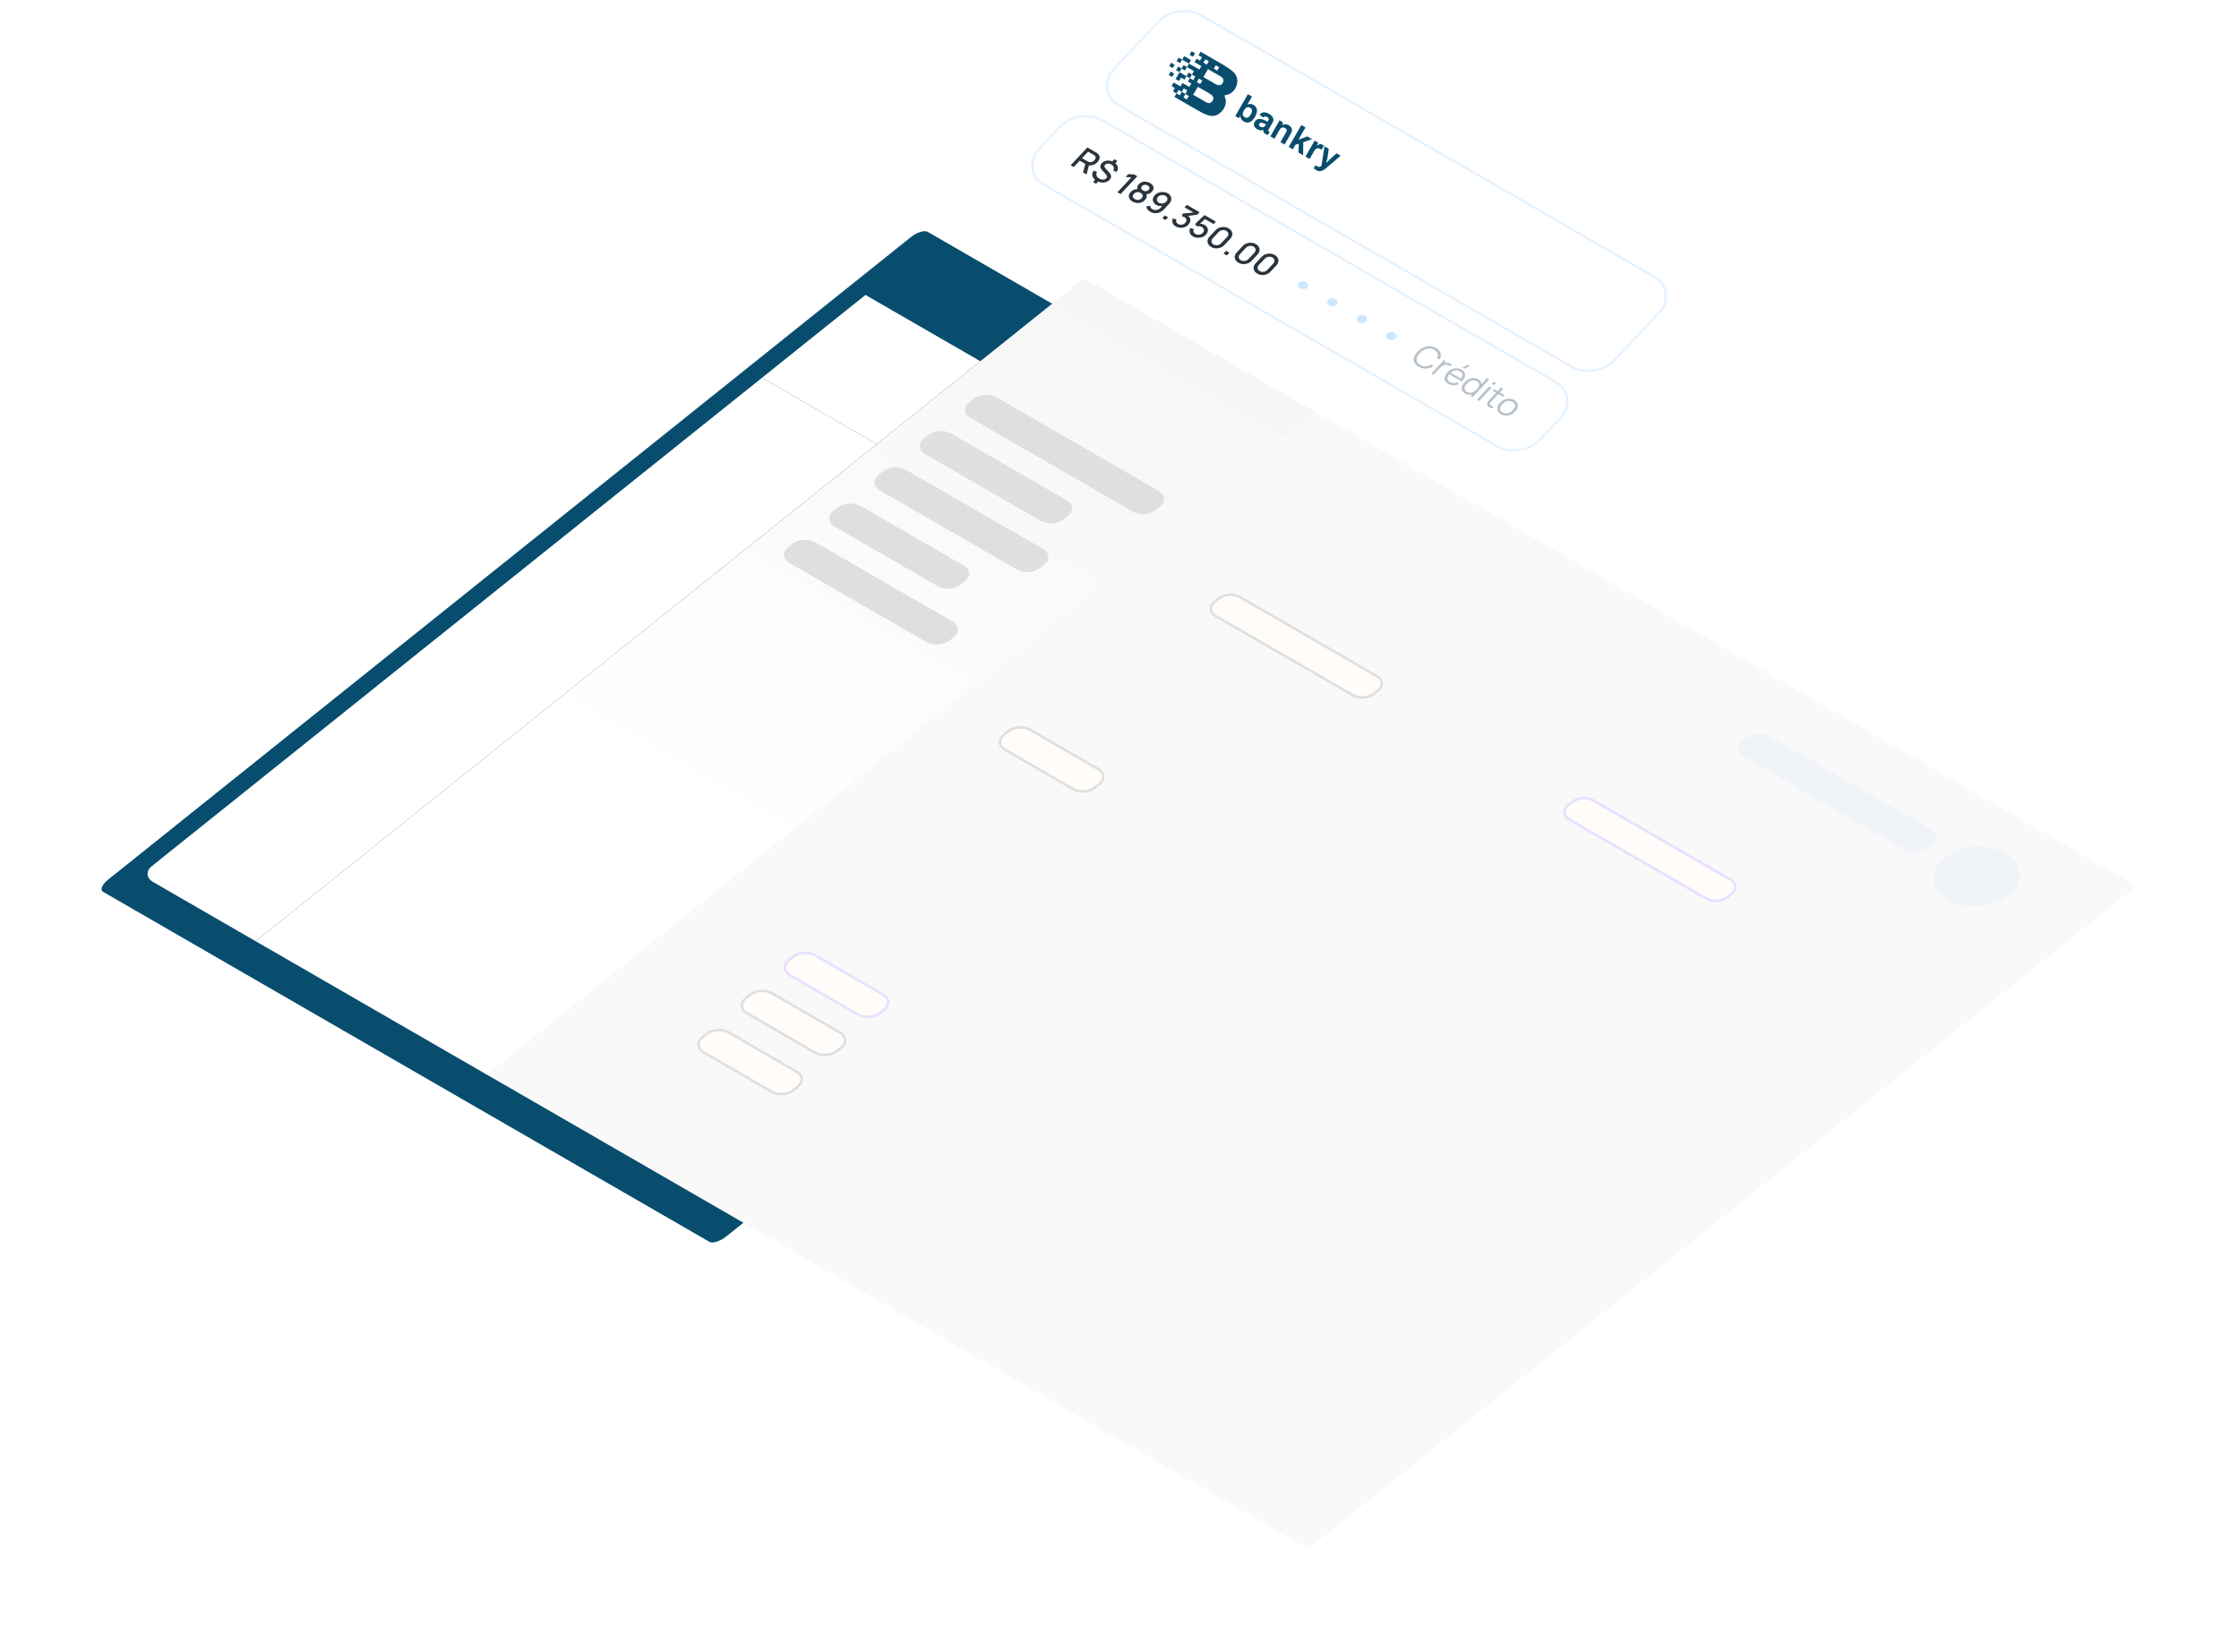<svg width="882" height="651" viewBox="0 0 882 651" fill="none" xmlns="http://www.w3.org/2000/svg">
<g filter="url(#filter0_d_467_7808)">
<path d="M594.288 179.252L355.413 41.337C354.134 40.599 351.162 41.549 348.776 43.459L32.588 296.592C30.201 298.503 29.304 300.65 30.583 301.388L269.458 439.303C270.737 440.042 273.708 439.091 276.095 437.181L592.283 184.048C594.669 182.138 595.567 179.99 594.288 179.252Z" fill="#084D6E"/>
</g>
<g filter="url(#filter1_d_467_7808)">
<path d="M831.664 289.111L507.43 101.914L181.195 363.09L505.429 550.288L831.664 289.111Z" fill="#F9F9F9"/>
<path d="M290.155 88.855L335.394 114.974L90.718 310.856L50.272 287.505C47.625 285.977 47.413 283.189 49.8 281.278L290.155 88.855Z" fill="white"/>
<path d="M508.025 102.26L416.952 49.679L90.717 310.855L181.79 363.436L508.025 102.26Z" fill="url(#paint0_linear_467_7808)"/>
<path d="M376.172 82.327L330.933 56.208L290.153 88.855L335.392 114.974L376.172 82.327Z" fill="white"/>
<path d="M446.435 133.428L382.508 96.52C379.861 94.991 375.78 95.301 373.394 97.211L371.841 98.455C369.454 100.365 369.666 103.153 372.313 104.681L436.24 141.59C438.888 143.118 442.968 142.808 445.355 140.898L446.908 139.655C449.294 137.744 449.083 134.956 446.435 133.428Z" fill="#DFDFDF"/>
<path d="M750.891 266.897L686.964 229.989C684.317 228.461 680.236 228.77 677.85 230.681L676.297 231.924C673.911 233.835 674.122 236.622 676.769 238.151L740.696 275.059C743.344 276.588 747.424 276.278 749.811 274.368L751.364 273.124C753.75 271.214 753.539 268.426 750.891 266.897Z" fill="#F0F4F9"/>
<path d="M781.409 292.666C787.743 287.595 787.181 280.195 780.154 276.138C773.127 272.081 762.296 272.903 755.961 277.974C749.627 283.046 750.189 290.445 757.216 294.502C764.243 298.559 775.074 297.737 781.409 292.666Z" fill="#F0F4F9"/>
<path d="M410.216 137.098L364.667 110.801C362.02 109.272 357.94 109.582 355.553 111.492L354 112.736C351.614 114.646 351.825 117.434 354.473 118.962L400.021 145.26C402.668 146.788 406.749 146.479 409.135 144.568L410.689 143.325C413.075 141.414 412.863 138.627 410.216 137.098Z" fill="#DFDFDF"/>
<path d="M369.586 162.807L328.986 139.367C326.338 137.838 322.258 138.148 319.872 140.058L318.318 141.302C315.932 143.212 316.144 146 318.791 147.528L359.392 170.969C362.039 172.498 366.119 172.188 368.506 170.277L370.059 169.034C372.445 167.123 372.234 164.336 369.586 162.807Z" fill="#DFDFDF"/>
<path d="M400.858 156.281L346.828 125.086C344.18 123.557 340.1 123.867 337.713 125.777L336.16 127.021C333.774 128.931 333.985 131.719 336.633 133.248L390.664 164.442C393.311 165.971 397.391 165.661 399.778 163.751L401.331 162.507C403.717 160.597 403.506 157.809 400.858 156.281Z" fill="#DFDFDF"/>
<path d="M365.176 184.847L311.145 153.652C308.498 152.124 304.417 152.433 302.031 154.344L300.478 155.587C298.091 157.498 298.303 160.285 300.95 161.814L354.981 193.008C357.628 194.537 361.709 194.227 364.095 192.317L365.648 191.073C368.035 189.163 367.823 186.375 365.176 184.847Z" fill="#DFDFDF"/>
<path d="M478.344 175.213L532.375 206.407C534.783 207.798 534.974 210.334 532.804 212.071L531.251 213.315C529.08 215.052 525.369 215.334 522.96 213.944L468.929 182.75C466.521 181.359 466.329 178.823 468.5 177.085L470.052 175.842C472.223 174.104 475.936 173.822 478.344 175.213Z" fill="#FFFCF9" stroke="#DFDFDF"/>
<path d="M617.605 255.365L671.636 286.56C674.044 287.95 674.236 290.486 672.065 292.224L670.513 293.467C668.342 295.205 664.63 295.487 662.222 294.097L608.191 262.902C605.783 261.512 605.591 258.975 607.761 257.237L609.314 255.994C611.485 254.256 615.197 253.975 617.605 255.365Z" fill="#FFFCF9" stroke="#E5E1FF"/>
<path d="M395.756 227.507L422.568 243.019C425.085 244.475 425.286 247.131 423.017 248.951L421.4 250.248C419.132 252.068 415.252 252.363 412.735 250.907L385.923 235.395C383.407 233.939 383.206 231.283 385.475 229.463L387.091 228.167C389.36 226.347 393.239 226.052 395.756 227.507Z" fill="#FFFCF9" stroke="#DFDFDF"/>
<path d="M311.036 316.367L337.848 331.878C340.365 333.334 340.566 335.99 338.297 337.81L336.681 339.107C334.412 340.927 330.532 341.222 328.016 339.766L301.204 324.254C298.687 322.798 298.486 320.143 300.755 318.323L302.371 317.026C304.64 315.206 308.52 314.911 311.036 316.367Z" fill="#FFFCF9" stroke="#E5E1FF"/>
<path d="M294.092 331.345L320.904 346.856C323.421 348.312 323.622 350.968 321.353 352.788L319.736 354.085C317.468 355.905 313.588 356.2 311.071 354.744L284.259 339.232C281.743 337.777 281.542 335.121 283.81 333.301L285.427 332.004C287.696 330.184 291.575 329.889 294.092 331.345Z" fill="#FFFCF9" stroke="#DFDFDF"/>
<path d="M276.985 346.742L303.796 362.253C306.313 363.709 306.514 366.365 304.245 368.185L302.629 369.482C300.36 371.302 296.48 371.597 293.964 370.141L267.152 354.629C264.635 353.173 264.434 350.518 266.703 348.698L268.319 347.401C270.588 345.581 274.468 345.286 276.985 346.742Z" fill="#FFFCF9" stroke="#DFDFDF"/>
</g>
<rect x="0.087" y="0.587" width="228.296" height="48.201" rx="10.985" transform="matrix(0.866 0.5 -0.684 0.73 464.101 0.115)" fill="white"/>
<rect x="0.087" y="0.587" width="228.296" height="48.201" rx="10.985" transform="matrix(0.866 0.5 -0.684 0.73 464.101 0.115)" stroke="#E6F3FF" stroke-width="0.955"/>
<g clip-path="url(#clip0_467_7808)">
<path fill-rule="evenodd" clip-rule="evenodd" d="M472.268 30.965L473.595 31.731L472.789 33.146L471.454 32.375L472.268 30.965ZM462.322 32.507L461.517 33.902L462.815 34.654L462.073 36.038L463.452 36.823L462.655 38.203L469.792 42.32C472.876 43.992 476.441 46.559 479.173 45.4C480.441 44.861 481.839 43.638 482.497 41.952C483.421 39.585 482.466 38.309 482.312 37.656C483.333 37.217 484.247 37.416 485.644 36.071C486.77 34.986 487.433 33.392 487.423 31.989C487.4 28.904 485.239 27.716 482.169 25.71L472.944 20.382L472.124 21.803L473.451 22.569L472.685 23.896L471.358 23.13L470.568 24.497L473.253 26.058L472.474 27.395L468.378 25.056L469.166 23.692L468.371 25.068L467.583 26.432L466.792 27.803L467.584 26.43L470.309 28.011L469.52 29.378L470.869 30.157L470.073 31.578L468.706 30.788L469.523 29.372L468.193 28.612L467.379 30.022L468.706 30.788L467.937 32.119L469.278 32.893L468.524 34.262L465.829 32.706L465.038 34.076L462.322 32.507L462.322 32.507ZM463.456 36.817L464.235 35.467L465.545 36.217L465.89 35.62C466.083 35.34 466.112 35.129 466.345 34.83L467.694 35.609L466.925 37.028L468.331 37.838L467.514 39.154L466.226 38.422L466.941 37.008L465.559 36.193L464.768 37.562L463.456 36.817L463.456 36.817ZM464.662 28.454L467.379 30.022L466.61 31.353L465.242 30.563L464.451 31.911L463.113 31.138L464.65 28.447L464.662 28.454L464.662 28.454ZM480.069 29.661C481.311 30.363 482.24 30.883 481.819 32.244C481.381 33.665 480.367 33.78 479.187 33.325L474.031 30.36L475.861 27.238L480.069 29.661ZM476.045 36.616C477.153 37.245 478.198 37.931 477.95 39.042C477.826 39.6 477.381 40.151 476.939 40.424C476.389 40.765 476.011 40.652 475.308 40.383L470.008 37.326L471.854 34.204L476.045 36.616ZM478.916 25.724L480.268 26.505L479.483 27.821L478.156 27.055L478.916 25.724L478.916 25.724ZM474.831 23.366L476.205 24.159L475.398 25.463C474.956 25.208 474.513 24.952 474.071 24.697L474.831 23.366Z" fill="#084D6E"/>
<path fill-rule="evenodd" clip-rule="evenodd" d="M468.345 25.053L469.161 23.689L466.461 22.13L465.666 23.506L464.308 22.722L463.523 24.082L464.881 24.866L465.666 23.506L468.345 25.053Z" fill="#084D6E"/>
<path fill-rule="evenodd" clip-rule="evenodd" d="M464.667 28.41L465.448 27.012L464.097 26.227L463.275 27.623L464.667 28.41Z" fill="#084D6E"/>
<path fill-rule="evenodd" clip-rule="evenodd" d="M460.589 26.03L461.955 26.819L462.708 25.502L461.354 24.72L460.589 26.03Z" fill="#084D6E"/>
<path fill-rule="evenodd" clip-rule="evenodd" d="M468.619 21.574L469.96 22.349L470.747 21.003L469.389 20.219L468.619 21.574Z" fill="#084D6E"/>
<path fill-rule="evenodd" clip-rule="evenodd" d="M460.383 29.549L461.738 30.331L462.52 28.977L461.165 28.195L460.383 29.549Z" fill="#084D6E"/>
<path fill-rule="evenodd" clip-rule="evenodd" d="M466.779 27.783L467.556 26.416L466.264 25.668L465.461 27.029L466.779 27.783Z" fill="#084D6E"/>
<path d="M489.988 47.882C489.586 47.649 489.265 47.356 489.028 47.001C488.79 46.647 488.665 46.253 488.651 45.821L488.568 45.773L487.986 46.535L486.6 45.734L491.58 37.109L493.203 38.046L491.426 41.124L491.497 41.165C491.839 40.991 492.214 40.921 492.621 40.955C493.028 40.989 493.441 41.126 493.86 41.368C494.586 41.787 495.01 42.398 495.132 43.2C495.253 44.002 495.002 44.944 494.377 46.025C493.739 47.131 493.045 47.831 492.297 48.125C491.548 48.419 490.778 48.338 489.988 47.882L489.988 47.882ZM490.287 46.161C490.769 46.439 491.196 46.492 491.569 46.321C491.942 46.149 492.298 45.769 492.638 45.18L492.762 44.965C493.102 44.377 493.253 43.878 493.215 43.469C493.177 43.06 492.918 42.717 492.436 42.439C491.551 41.928 490.767 42.265 490.083 43.45L489.973 43.641C489.298 44.81 489.402 45.65 490.287 46.161L490.287 46.161Z" fill="#084D6E"/>
<path d="M495.189 50.885C494.708 50.606 494.339 50.224 494.083 49.737C493.827 49.25 493.892 48.672 494.278 48.004C494.742 47.2 495.399 46.819 496.25 46.859C497.1 46.9 498.126 47.267 499.326 47.96L499.581 47.518C499.742 47.24 499.805 46.99 499.77 46.768C499.734 46.546 499.547 46.337 499.207 46.141C498.844 45.931 498.553 45.838 498.335 45.86C498.117 45.883 497.964 45.969 497.877 46.121L497.773 46.3L496.21 45.397C496.229 45.344 496.276 45.255 496.349 45.127C496.652 44.602 497.127 44.314 497.772 44.263C498.418 44.212 499.124 44.407 499.89 44.849C500.743 45.342 501.28 45.885 501.5 46.479C501.721 47.073 501.64 47.7 501.259 48.36L499.661 51.128C499.579 51.271 499.557 51.399 499.597 51.513C499.637 51.626 499.716 51.717 499.835 51.785L500.167 51.976L499.505 53.122C499.179 53.103 498.83 52.987 498.459 52.772C498.135 52.585 497.906 52.358 497.772 52.089C497.637 51.821 497.606 51.532 497.679 51.224L497.608 51.183C497.222 51.321 496.842 51.374 496.465 51.343C496.089 51.311 495.663 51.158 495.189 50.885ZM496.443 49.89C496.901 50.155 497.311 50.219 497.674 50.084C498.036 49.948 498.341 49.666 498.589 49.236L498.7 49.045C497.286 48.229 496.395 48.139 496.028 48.776C495.913 48.974 495.886 49.171 495.948 49.366C496.009 49.56 496.174 49.735 496.443 49.89Z" fill="#084D6E"/>
<path d="M504.048 47.441L505.434 48.241L505.077 49.133L505.16 49.181C506.038 48.828 506.871 48.88 507.661 49.336C508.301 49.706 508.703 50.171 508.869 50.733C509.034 51.295 508.894 51.962 508.448 52.733L506.017 56.945L504.394 56.008L506.626 52.142C506.85 51.753 506.923 51.418 506.842 51.138C506.761 50.858 506.543 50.615 506.188 50.41C505.825 50.201 505.448 50.156 505.058 50.275C504.668 50.394 504.362 50.645 504.142 51.027L502.048 54.654L500.425 53.717L504.048 47.441L504.048 47.441Z" fill="#084D6E"/>
<path d="M512.644 49.27L514.267 50.207L511.47 55.051L514.971 53.747L516.843 54.828L513.39 56.048L513.338 61.172L511.478 60.098L511.652 56.651L510.354 56.983L509.286 58.833L507.663 57.896L512.644 49.27Z" fill="#084D6E"/>
<path d="M517.873 55.423L519.259 56.224L518.804 57.313L518.887 57.361C519.228 57.08 519.565 56.898 519.898 56.815C520.23 56.731 520.57 56.789 520.918 56.99C521.147 57.122 521.331 57.277 521.472 57.453L520.59 58.98L520.14 58.72C519.611 58.415 519.144 58.339 518.739 58.492C518.335 58.646 517.963 59.017 517.623 59.605L515.873 62.636L514.25 61.699L517.873 55.423L517.873 55.423Z" fill="#084D6E"/>
<path d="M518.554 67.078C518.119 66.827 517.778 66.561 517.529 66.28L518.191 65.135L518.961 65.579C519.237 65.739 519.501 65.801 519.753 65.766C520.005 65.731 520.276 65.591 520.565 65.344L521.748 57.66L523.442 58.638L522.914 62.262C522.853 62.64 522.685 63.27 522.408 64.149L522.468 64.183C523.08 63.561 523.538 63.105 523.843 62.814L526.475 60.389L528.122 61.34L522.588 66.082C522.095 66.498 521.644 66.823 521.234 67.059C520.824 67.294 520.394 67.424 519.942 67.45C519.49 67.475 519.027 67.351 518.554 67.078L518.554 67.078Z" fill="#084D6E"/>
</g>
<rect x="0.087" y="0.587" width="228.296" height="34.328" rx="10.985" transform="matrix(0.866 0.5 -0.684 0.73 425.263 41.559)" fill="white"/>
<rect x="0.087" y="0.587" width="228.296" height="34.328" rx="10.985" transform="matrix(0.866 0.5 -0.684 0.73 425.263 41.559)" stroke="#E6F3FF" stroke-width="0.955"/>
<path d="M421.76 65.119L428.344 58.094L431.714 60.039C431.795 60.086 431.892 60.148 432.006 60.223C432.123 60.295 432.227 60.371 432.32 60.45C432.725 60.779 432.987 61.135 433.103 61.518C433.224 61.904 433.215 62.297 433.077 62.699C432.939 63.1 432.693 63.489 432.339 63.867C431.815 64.426 431.193 64.811 430.472 65.022C429.754 65.229 429.008 65.187 428.234 64.895L427.696 64.66L425.334 63.296L422.97 65.818L421.76 65.119ZM426.636 67.934L427.67 64.126L429.139 64.568L428.019 68.734L426.636 67.934ZM426.239 62.33L428.353 63.55C428.43 63.595 428.518 63.64 428.617 63.687C428.719 63.737 428.821 63.778 428.921 63.81C429.214 63.904 429.496 63.929 429.769 63.886C430.044 63.84 430.296 63.749 430.523 63.615C430.75 63.48 430.944 63.327 431.106 63.155C431.267 62.982 431.395 62.792 431.488 62.586C431.583 62.375 431.617 62.162 431.588 61.944C431.563 61.724 431.449 61.518 431.248 61.327C431.181 61.258 431.103 61.193 431.013 61.131C430.926 61.071 430.844 61.019 430.767 60.974L428.653 59.754L426.239 62.33ZM430.571 71.703L431.641 70.561L432.851 71.26L431.781 72.402L430.571 71.703ZM437.9 63.882L438.975 62.735L440.185 63.434L439.111 64.581L437.9 63.882ZM432.01 71.263C431.431 70.928 430.996 70.542 430.705 70.103C430.414 69.665 430.273 69.2 430.281 68.708C430.296 68.216 430.467 67.723 430.793 67.229L432.142 67.76C431.868 68.243 431.804 68.718 431.951 69.183C432.1 69.646 432.44 70.03 432.968 70.335C433.493 70.638 434.019 70.779 434.545 70.757C435.075 70.737 435.494 70.563 435.802 70.234C436.022 70 436.115 69.761 436.083 69.516C436.054 69.274 435.897 68.994 435.614 68.674L434.132 67.037C433.257 66.066 433.227 65.146 434.041 64.278C434.425 63.868 434.874 63.578 435.389 63.41C435.908 63.243 436.458 63.2 437.038 63.279C437.618 63.358 438.192 63.562 438.759 63.889C439.298 64.21 439.701 64.573 439.969 64.979C440.241 65.386 440.373 65.823 440.365 66.29C440.36 66.758 440.211 67.238 439.916 67.73L438.509 67.203C438.69 66.922 438.783 66.635 438.789 66.343C438.799 66.052 438.723 65.778 438.561 65.519C438.403 65.263 438.164 65.039 437.842 64.849C437.544 64.666 437.231 64.548 436.906 64.496C436.587 64.442 436.283 64.452 435.994 64.526C435.712 64.598 435.479 64.732 435.297 64.927C435.095 65.142 435.023 65.381 435.08 65.644C435.136 65.908 435.327 66.216 435.651 66.568L436.833 67.83C437.371 68.411 437.658 68.94 437.693 69.416C437.729 69.893 437.516 70.377 437.056 70.868C436.654 71.297 436.174 71.599 435.618 71.774C435.068 71.948 434.48 71.995 433.854 71.914C433.231 71.83 432.616 71.613 432.01 71.263ZM440.189 75.76L445.722 69.856L443.398 69.755L444.463 68.618L446.773 68.734L448.007 69.446L441.423 76.472L440.189 75.76ZM446.154 79.429C445.61 79.115 445.213 78.745 444.963 78.32C444.719 77.894 444.632 77.448 444.701 76.981C444.773 76.516 445.012 76.068 445.417 75.635C445.795 75.232 446.253 74.927 446.791 74.722C447.329 74.516 447.91 74.445 448.533 74.51L448.181 74.847C448 74.457 447.942 74.068 448.008 73.68C448.081 73.291 448.279 72.924 448.602 72.579C448.977 72.179 449.412 71.896 449.906 71.731C450.4 71.565 450.915 71.514 451.451 71.577C451.99 71.643 452.511 71.821 453.012 72.111C453.514 72.4 453.884 72.736 454.12 73.119C454.357 73.501 454.448 73.902 454.394 74.322C454.34 74.742 454.125 75.151 453.75 75.552C453.427 75.896 453.045 76.154 452.605 76.326C452.164 76.498 451.668 76.57 451.117 76.543L451.42 76.191C451.689 76.627 451.779 77.08 451.69 77.55C451.604 78.016 451.372 78.451 450.994 78.855C450.588 79.287 450.112 79.599 449.565 79.789C449.017 79.98 448.447 80.046 447.852 79.988C447.261 79.927 446.695 79.741 446.154 79.429ZM447.064 78.458C447.512 78.717 447.971 78.824 448.441 78.779C448.914 78.732 449.336 78.509 449.708 78.113C450.08 77.716 450.224 77.333 450.142 76.964C450.066 76.595 449.802 76.279 449.35 76.019C448.898 75.758 448.435 75.653 447.958 75.704C447.489 75.754 447.069 75.977 446.697 76.374C446.325 76.771 446.181 77.154 446.263 77.522C446.349 77.888 446.616 78.2 447.064 78.458ZM450.265 75.043C450.647 75.264 451.03 75.362 451.415 75.339C451.807 75.314 452.157 75.138 452.465 74.809C452.772 74.481 452.883 74.166 452.796 73.865C452.716 73.564 452.485 73.302 452.103 73.082C451.72 72.861 451.332 72.764 450.937 72.792C450.545 72.817 450.196 72.993 449.888 73.322C449.58 73.65 449.469 73.965 449.556 74.266C449.646 74.563 449.882 74.822 450.265 75.043ZM460.015 76.161C460.552 76.471 460.934 76.86 461.162 77.327C461.394 77.792 461.46 78.286 461.361 78.81C461.262 79.335 460.986 79.839 460.532 80.324L458.437 82.558C457.956 83.072 457.406 83.449 456.789 83.689C456.178 83.928 455.546 84.025 454.894 83.979C454.245 83.935 453.627 83.743 453.04 83.405C452.6 83.15 452.252 82.842 451.997 82.479C451.742 82.117 451.602 81.715 451.575 81.273L453.121 81.09C453.117 81.354 453.187 81.607 453.328 81.849C453.47 82.092 453.674 82.29 453.941 82.444C454.284 82.642 454.653 82.747 455.046 82.759C455.444 82.772 455.821 82.71 456.178 82.57C456.535 82.43 456.834 82.232 457.075 81.975L458.282 80.687L458.315 81.052C457.829 81.177 457.336 81.213 456.838 81.161C456.339 81.109 455.887 80.966 455.482 80.732C454.961 80.431 454.592 80.063 454.376 79.627C454.159 79.191 454.097 78.731 454.187 78.248C454.278 77.764 454.529 77.302 454.941 76.863C455.352 76.424 455.855 76.103 456.45 75.9C457.045 75.697 457.657 75.614 458.288 75.653C458.918 75.691 459.494 75.86 460.015 76.161ZM459.092 77.147C458.791 76.973 458.457 76.875 458.09 76.854C457.73 76.832 457.379 76.882 457.037 77.006C456.696 77.129 456.406 77.318 456.168 77.572C455.93 77.825 455.786 78.1 455.734 78.396C455.686 78.689 455.727 78.969 455.859 79.235C455.99 79.501 456.206 79.721 456.507 79.895C456.808 80.069 457.14 80.165 457.503 80.185C457.866 80.204 458.218 80.151 458.56 80.028C458.905 79.901 459.196 79.711 459.434 79.457C459.669 79.207 459.81 78.935 459.859 78.642C459.911 78.352 459.871 78.073 459.74 77.807C459.609 77.541 459.393 77.321 459.092 77.147ZM457.866 85.965L458.876 84.887L460.156 85.626L459.146 86.704L457.866 85.965ZM463.181 89.237C462.768 88.999 462.441 88.71 462.2 88.37C461.962 88.027 461.825 87.657 461.787 87.259C461.753 86.864 461.832 86.465 462.023 86.065L463.449 86.467C463.277 86.834 463.254 87.179 463.38 87.502C463.508 87.822 463.744 88.078 464.087 88.271C464.395 88.444 464.719 88.539 465.061 88.555C465.402 88.572 465.731 88.519 466.049 88.396C466.369 88.27 466.651 88.077 466.895 87.817C467.26 87.427 467.417 87.021 467.366 86.6C467.318 86.182 467.062 85.839 466.599 85.571C466.468 85.496 466.317 85.434 466.148 85.386C465.982 85.341 465.815 85.309 465.647 85.292L465.834 84.16L470.828 83.667L470.681 84.034L466.628 81.693L467.538 80.722L472.552 83.618L471.643 84.589L467.343 85.159L467.642 84.82C468.167 85.123 468.53 85.486 468.73 85.907C468.933 86.325 468.98 86.763 468.872 87.222C468.77 87.679 468.524 88.116 468.134 88.533C467.713 88.981 467.214 89.308 466.637 89.511C466.064 89.716 465.474 89.796 464.867 89.752C464.265 89.71 463.703 89.538 463.181 89.237ZM469.934 93.159C469.506 92.911 469.175 92.607 468.941 92.247C468.715 91.886 468.592 91.499 468.574 91.087C468.558 90.672 468.654 90.262 468.862 89.855L470.273 90.264C470.144 90.51 470.086 90.755 470.101 90.999C470.12 91.246 470.198 91.474 470.335 91.683C470.475 91.889 470.661 92.059 470.893 92.193C471.198 92.369 471.531 92.467 471.894 92.486C472.261 92.507 472.613 92.455 472.951 92.329C473.293 92.206 473.581 92.019 473.816 91.768C474.057 91.511 474.2 91.235 474.244 90.94C474.292 90.647 474.248 90.368 474.109 90.103C473.978 89.837 473.764 89.618 473.467 89.446C473.127 89.25 472.786 89.141 472.444 89.119C472.102 89.097 471.795 89.123 471.523 89.196L470.762 88.276L474.478 84.729L478.977 87.327L478.077 88.288L474.197 86.048L475.05 85.947L472.255 88.596L472.26 88.201C472.654 88.142 473.049 88.152 473.445 88.231C473.842 88.309 474.191 88.436 474.492 88.609C475.009 88.908 475.376 89.275 475.592 89.711C475.812 90.149 475.877 90.61 475.787 91.094C475.699 91.575 475.449 92.034 475.038 92.474C474.629 92.909 474.124 93.229 473.523 93.433C472.924 93.634 472.306 93.713 471.667 93.671C471.029 93.628 470.452 93.457 469.934 93.159ZM477.121 97.308C476.553 96.98 476.149 96.586 475.908 96.126C475.669 95.663 475.597 95.175 475.691 94.662C475.788 94.152 476.061 93.658 476.509 93.18L478.777 90.76C479.225 90.282 479.745 89.93 480.336 89.706C480.931 89.483 481.545 89.393 482.176 89.437C482.81 89.477 483.411 89.662 483.979 89.989C484.546 90.317 484.949 90.712 485.187 91.175C485.428 91.635 485.5 92.121 485.403 92.631C485.309 93.143 485.039 93.638 484.59 94.117L482.323 96.537C481.875 97.015 481.353 97.365 480.758 97.588C480.166 97.813 479.553 97.905 478.919 97.865C478.287 97.821 477.688 97.635 477.121 97.308ZM478.035 96.332C478.344 96.51 478.682 96.61 479.048 96.631C479.422 96.651 479.783 96.599 480.132 96.475C480.484 96.347 480.783 96.151 481.03 95.888L483.426 93.331C483.67 93.071 483.815 92.792 483.863 92.493C483.913 92.192 483.869 91.906 483.73 91.635C483.598 91.363 483.378 91.138 483.069 90.96C482.76 90.782 482.419 90.682 482.045 90.662C481.678 90.641 481.319 90.694 480.967 90.822C480.619 90.946 480.322 91.139 480.079 91.399L477.683 93.956C477.436 94.219 477.287 94.501 477.237 94.803C477.189 95.102 477.231 95.386 477.363 95.658C477.502 95.929 477.726 96.153 478.035 96.332ZM481.99 99.893L483 98.815L484.28 99.554L483.27 100.632L481.99 99.893ZM487.865 103.511C487.297 103.183 486.893 102.789 486.652 102.329C486.414 101.866 486.342 101.378 486.435 100.866C486.532 100.356 486.805 99.861 487.253 99.383L489.521 96.963C489.969 96.485 490.489 96.134 491.08 95.909C491.676 95.686 492.289 95.597 492.92 95.64C493.555 95.681 494.156 95.865 494.723 96.192C495.291 96.52 495.693 96.915 495.932 97.379C496.173 97.839 496.245 98.324 496.147 98.834C496.054 99.347 495.783 99.842 495.335 100.32L493.067 102.74C492.619 103.218 492.097 103.568 491.502 103.791C490.91 104.016 490.297 104.108 489.663 104.068C489.032 104.024 488.432 103.838 487.865 103.511ZM488.779 102.535C489.088 102.713 489.426 102.813 489.793 102.834C490.166 102.855 490.528 102.803 490.876 102.678C491.228 102.55 491.527 102.355 491.774 102.091L494.17 99.535C494.414 99.274 494.56 98.995 494.607 98.697C494.658 98.395 494.614 98.109 494.475 97.838C494.343 97.567 494.122 97.342 493.813 97.163C493.504 96.985 493.163 96.886 492.79 96.865C492.423 96.844 492.064 96.897 491.712 97.025C491.363 97.15 491.067 97.342 490.823 97.602L488.427 100.159C488.18 100.422 488.032 100.705 487.981 101.006C487.933 101.305 487.976 101.59 488.108 101.862C488.247 102.132 488.471 102.357 488.779 102.535ZM495.296 107.801C494.728 107.473 494.324 107.079 494.083 106.619C493.844 106.156 493.772 105.668 493.866 105.156C493.963 104.646 494.236 104.151 494.684 103.673L496.952 101.253C497.4 100.775 497.92 100.424 498.511 100.199C499.106 99.976 499.72 99.887 500.351 99.93C500.985 99.971 501.586 100.155 502.154 100.482C502.721 100.81 503.124 101.206 503.362 101.669C503.603 102.129 503.675 102.614 503.578 103.124C503.484 103.637 503.214 104.132 502.765 104.61L500.498 107.03C500.05 107.508 499.528 107.858 498.932 108.081C498.341 108.306 497.728 108.398 497.094 108.358C496.462 108.314 495.863 108.129 495.296 107.801ZM496.21 106.825C496.519 107.003 496.857 107.103 497.223 107.124C497.597 107.145 497.958 107.093 498.307 106.968C498.659 106.84 498.958 106.645 499.205 106.381L501.601 103.825C501.844 103.564 501.99 103.285 502.038 102.987C502.088 102.685 502.044 102.399 501.905 102.128C501.773 101.857 501.553 101.632 501.244 101.453C500.935 101.275 500.594 101.176 500.22 101.156C499.853 101.134 499.494 101.187 499.142 101.315C498.794 101.44 498.497 101.632 498.254 101.892L495.858 104.449C495.611 104.712 495.462 104.995 495.412 105.296C495.364 105.595 495.406 105.88 495.538 106.152C495.677 106.422 495.901 106.647 496.21 106.825Z" fill="#29343D"/>
<ellipse cx="1.91" cy="1.761" rx="1.91" ry="1.761" transform="matrix(0.866 0.5 -0.684 0.73 512.856 110.112)" fill="#0088FF" fill-opacity="0.2"/>
<ellipse cx="1.91" cy="1.761" rx="1.91" ry="1.761" transform="matrix(0.866 0.5 -0.684 0.73 524.438 116.798)" fill="#0088FF" fill-opacity="0.2"/>
<ellipse cx="1.91" cy="1.761" rx="1.91" ry="1.761" transform="matrix(0.866 0.5 -0.684 0.73 536.02 123.485)" fill="#0088FF" fill-opacity="0.2"/>
<ellipse cx="1.91" cy="1.761" rx="1.91" ry="1.761" transform="matrix(0.866 0.5 -0.684 0.73 547.601 130.171)" fill="#0088FF" fill-opacity="0.2"/>
<path d="M558.811 144.472C557.981 143.993 557.425 143.434 557.143 142.795C556.865 142.153 556.836 141.472 557.058 140.753C557.28 140.034 557.727 139.315 558.401 138.596C559.075 137.877 559.816 137.328 560.624 136.948C561.433 136.567 562.268 136.387 563.128 136.408C563.992 136.426 564.839 136.674 565.669 137.154C566.638 137.713 567.233 138.38 567.454 139.154C567.677 139.924 567.574 140.727 567.143 141.561L566.096 141.25C566.44 140.591 566.535 139.966 566.38 139.376C566.225 138.785 565.774 138.274 565.025 137.842C564.372 137.465 563.713 137.277 563.045 137.278C562.378 137.279 561.725 137.44 561.084 137.762C560.45 138.083 559.855 138.533 559.299 139.114C558.746 139.698 558.369 140.275 558.168 140.845C557.97 141.418 557.971 141.957 558.169 142.462C558.374 142.967 558.803 143.407 559.456 143.784C560.205 144.216 560.961 144.403 561.725 144.343C562.493 144.279 563.224 144.022 563.92 143.572L564.61 144.264C563.724 144.835 562.778 145.153 561.77 145.218C560.767 145.28 559.78 145.031 558.811 144.472ZM563.862 147.163L568.8 141.894L569.565 142.335L568.376 143.603L568.381 143.351C568.597 143.235 568.822 143.144 569.055 143.078C569.292 143.01 569.516 142.971 569.727 142.962C570.001 142.935 570.276 142.954 570.55 143.017C570.827 143.076 571.08 143.165 571.31 143.282C571.542 143.396 571.73 143.525 571.875 143.669L571.244 144.342C571.062 144.162 570.824 144.007 570.529 143.877C570.235 143.747 569.9 143.694 569.526 143.719C569.19 143.735 568.879 143.809 568.595 143.941C568.314 144.069 568.056 144.231 567.82 144.425C567.587 144.617 567.373 144.816 567.178 145.025L564.714 147.654L563.862 147.163ZM576.855 145.266L576.125 144.844L578.232 143.73L578.961 144.151L576.855 145.266ZM570.545 151.247C569.935 150.894 569.513 150.475 569.278 149.989C569.048 149.505 569.003 148.985 569.143 148.429C569.283 147.874 569.613 147.318 570.134 146.761C570.674 146.186 571.262 145.758 571.898 145.479C572.535 145.2 573.18 145.074 573.833 145.1C574.491 145.129 575.12 145.317 575.723 145.664C576.34 146.021 576.754 146.446 576.965 146.938C577.179 147.428 577.189 147.96 576.995 148.535C576.801 149.109 576.405 149.7 575.807 150.307L574.938 149.806L575.176 149.552C575.801 148.86 576.108 148.243 576.098 147.701C576.093 147.161 575.769 146.707 575.128 146.337C574.457 145.949 573.769 145.835 573.066 145.995C572.366 146.158 571.698 146.579 571.061 147.259C570.439 147.922 570.133 148.54 570.144 149.113C570.162 149.684 570.499 150.16 571.155 150.539C571.603 150.797 572.073 150.936 572.567 150.955C573.067 150.974 573.568 150.874 574.069 150.657L574.62 151.374C573.943 151.69 573.245 151.835 572.524 151.81C571.811 151.784 571.151 151.596 570.545 151.247ZM570.572 147.285L571.134 146.685L575.912 149.443L575.349 150.043L570.572 147.285ZM577.1 155.031C576.517 154.694 576.133 154.285 575.948 153.802C575.767 153.317 575.763 152.801 575.936 152.254C576.109 151.707 576.443 151.17 576.937 150.644C577.427 150.12 577.977 149.711 578.587 149.416C579.2 149.123 579.826 148.973 580.463 148.966C581.101 148.958 581.706 149.119 582.277 149.449C582.864 149.788 583.245 150.193 583.421 150.666C583.597 151.138 583.591 151.643 583.402 152.181C583.22 152.718 582.88 153.253 582.38 153.786C581.889 154.31 581.343 154.724 580.742 155.029C580.145 155.33 579.531 155.49 578.902 155.507C578.275 155.522 577.675 155.363 577.1 155.031ZM577.813 154.413C578.257 154.669 578.709 154.79 579.169 154.775C579.629 154.76 580.08 154.634 580.522 154.398C580.966 154.158 581.379 153.835 581.76 153.428C582.147 153.015 582.417 152.61 582.57 152.212C582.726 151.811 582.743 151.437 582.621 151.091C582.503 150.747 582.226 150.449 581.79 150.197C581.342 149.939 580.884 149.818 580.417 149.834C579.95 149.85 579.496 149.976 579.054 150.212C578.617 150.451 578.212 150.768 577.84 151.165C577.465 151.565 577.198 151.967 577.039 152.372C576.887 152.775 576.869 153.153 576.985 153.506C577.101 153.859 577.377 154.161 577.813 154.413ZM579.287 156.068L583.004 152.101L582.911 152.048L585.778 148.989L586.635 149.484L580.051 156.509L579.287 156.068ZM587.667 151.245L588.421 150.44L589.272 150.931L588.518 151.736L587.667 151.245ZM581.791 157.514L586.729 152.245L587.581 152.736L582.643 158.006L581.791 157.514ZM587.783 160.974C587.374 160.833 587.004 160.656 586.673 160.445C586.345 160.236 586.098 159.998 585.931 159.731C585.769 159.467 585.728 159.178 585.808 158.863C585.879 158.603 586.002 158.371 586.176 158.166C586.357 157.96 586.568 157.728 586.809 157.471L591.331 152.646L592.176 153.134L587.682 157.93C587.475 158.151 587.303 158.338 587.166 158.49C587.037 158.64 586.956 158.794 586.922 158.95C586.857 159.248 586.955 159.505 587.217 159.722C587.482 159.94 587.868 160.148 588.373 160.344L587.783 160.974ZM588.046 153.952L588.622 153.337L592.721 155.704L592.145 156.319L588.046 153.952ZM591.264 163.209C590.642 162.85 590.223 162.425 590.005 161.933C589.788 161.442 589.758 160.918 589.915 160.362C590.073 159.807 590.407 159.258 590.916 158.714C591.434 158.161 592.008 157.746 592.637 157.468C593.267 157.19 593.91 157.062 594.566 157.085C595.23 157.107 595.866 157.294 596.476 157.647C597.102 158.008 597.523 158.434 597.741 158.926C597.965 159.416 597.997 159.938 597.835 160.491C597.68 161.044 597.348 161.591 596.839 162.134C596.321 162.687 595.748 163.106 595.119 163.389C594.493 163.67 593.849 163.799 593.185 163.777C592.522 163.755 591.882 163.565 591.264 163.209ZM591.909 162.521C592.603 162.922 593.302 163.027 594.005 162.836C594.71 162.642 595.354 162.234 595.936 161.613C596.533 160.975 596.837 160.369 596.847 159.793C596.861 159.22 596.522 158.734 595.831 158.335C595.364 158.065 594.894 157.931 594.422 157.934C593.956 157.936 593.5 158.051 593.054 158.28C592.615 158.507 592.203 158.826 591.819 159.236C591.225 159.87 590.921 160.479 590.909 161.064C590.9 161.645 591.233 162.131 591.909 162.521Z" fill="#B6C0C9"/>
<defs>
<filter id="filter0_d_467_7808" x="0" y="41.087" width="644.87" height="488.467" filterUnits="userSpaceOnUse" color-interpolation-filters="sRGB">
<feFlood flood-opacity="0" result="BackgroundImageFix"/>
<feColorMatrix in="SourceAlpha" type="matrix" values="0 0 0 0 0 0 0 0 0 0 0 0 0 0 0 0 0 0 127 0" result="hardAlpha"/>
<feOffset dx="10" dy="50"/>
<feGaussianBlur stdDeviation="20"/>
<feColorMatrix type="matrix" values="0 0 0 0 0.09 0 0 0 0 0.161 0 0 0 0 0.251 0 0 0 0.15 0"/>
<feBlend mode="normal" in2="BackgroundImageFix" result="effect1_dropShadow_467_7808"/>
<feBlend mode="normal" in="SourceGraphic" in2="effect1_dropShadow_467_7808" result="shape"/>
</filter>
<filter id="filter1_d_467_7808" x="18.14" y="49.679" width="863.524" height="600.609" filterUnits="userSpaceOnUse" color-interpolation-filters="sRGB">
<feFlood flood-opacity="0" result="BackgroundImageFix"/>
<feColorMatrix in="SourceAlpha" type="matrix" values="0 0 0 0 0 0 0 0 0 0 0 0 0 0 0 0 0 0 127 0" result="hardAlpha"/>
<feOffset dx="10" dy="60"/>
<feGaussianBlur stdDeviation="20"/>
<feColorMatrix type="matrix" values="0 0 0 0 0.09 0 0 0 0 0.161 0 0 0 0 0.251 0 0 0 0.07 0"/>
<feBlend mode="normal" in2="BackgroundImageFix" result="effect1_dropShadow_467_7808"/>
<feBlend mode="normal" in="SourceGraphic" in2="effect1_dropShadow_467_7808" result="shape"/>
</filter>
<linearGradient id="paint0_linear_467_7808" x1="462.489" y1="75.969" x2="267.837" y2="413.116" gradientUnits="userSpaceOnUse">
<stop stop-color="#F6F6F6"/>
<stop offset="0.667" stop-color="white"/>
</linearGradient>
<clipPath id="clip0_467_7808">
<rect width="76.139" height="20.578" fill="white" transform="translate(466.124 16.444) rotate(30)"/>
</clipPath>
</defs>
</svg>
